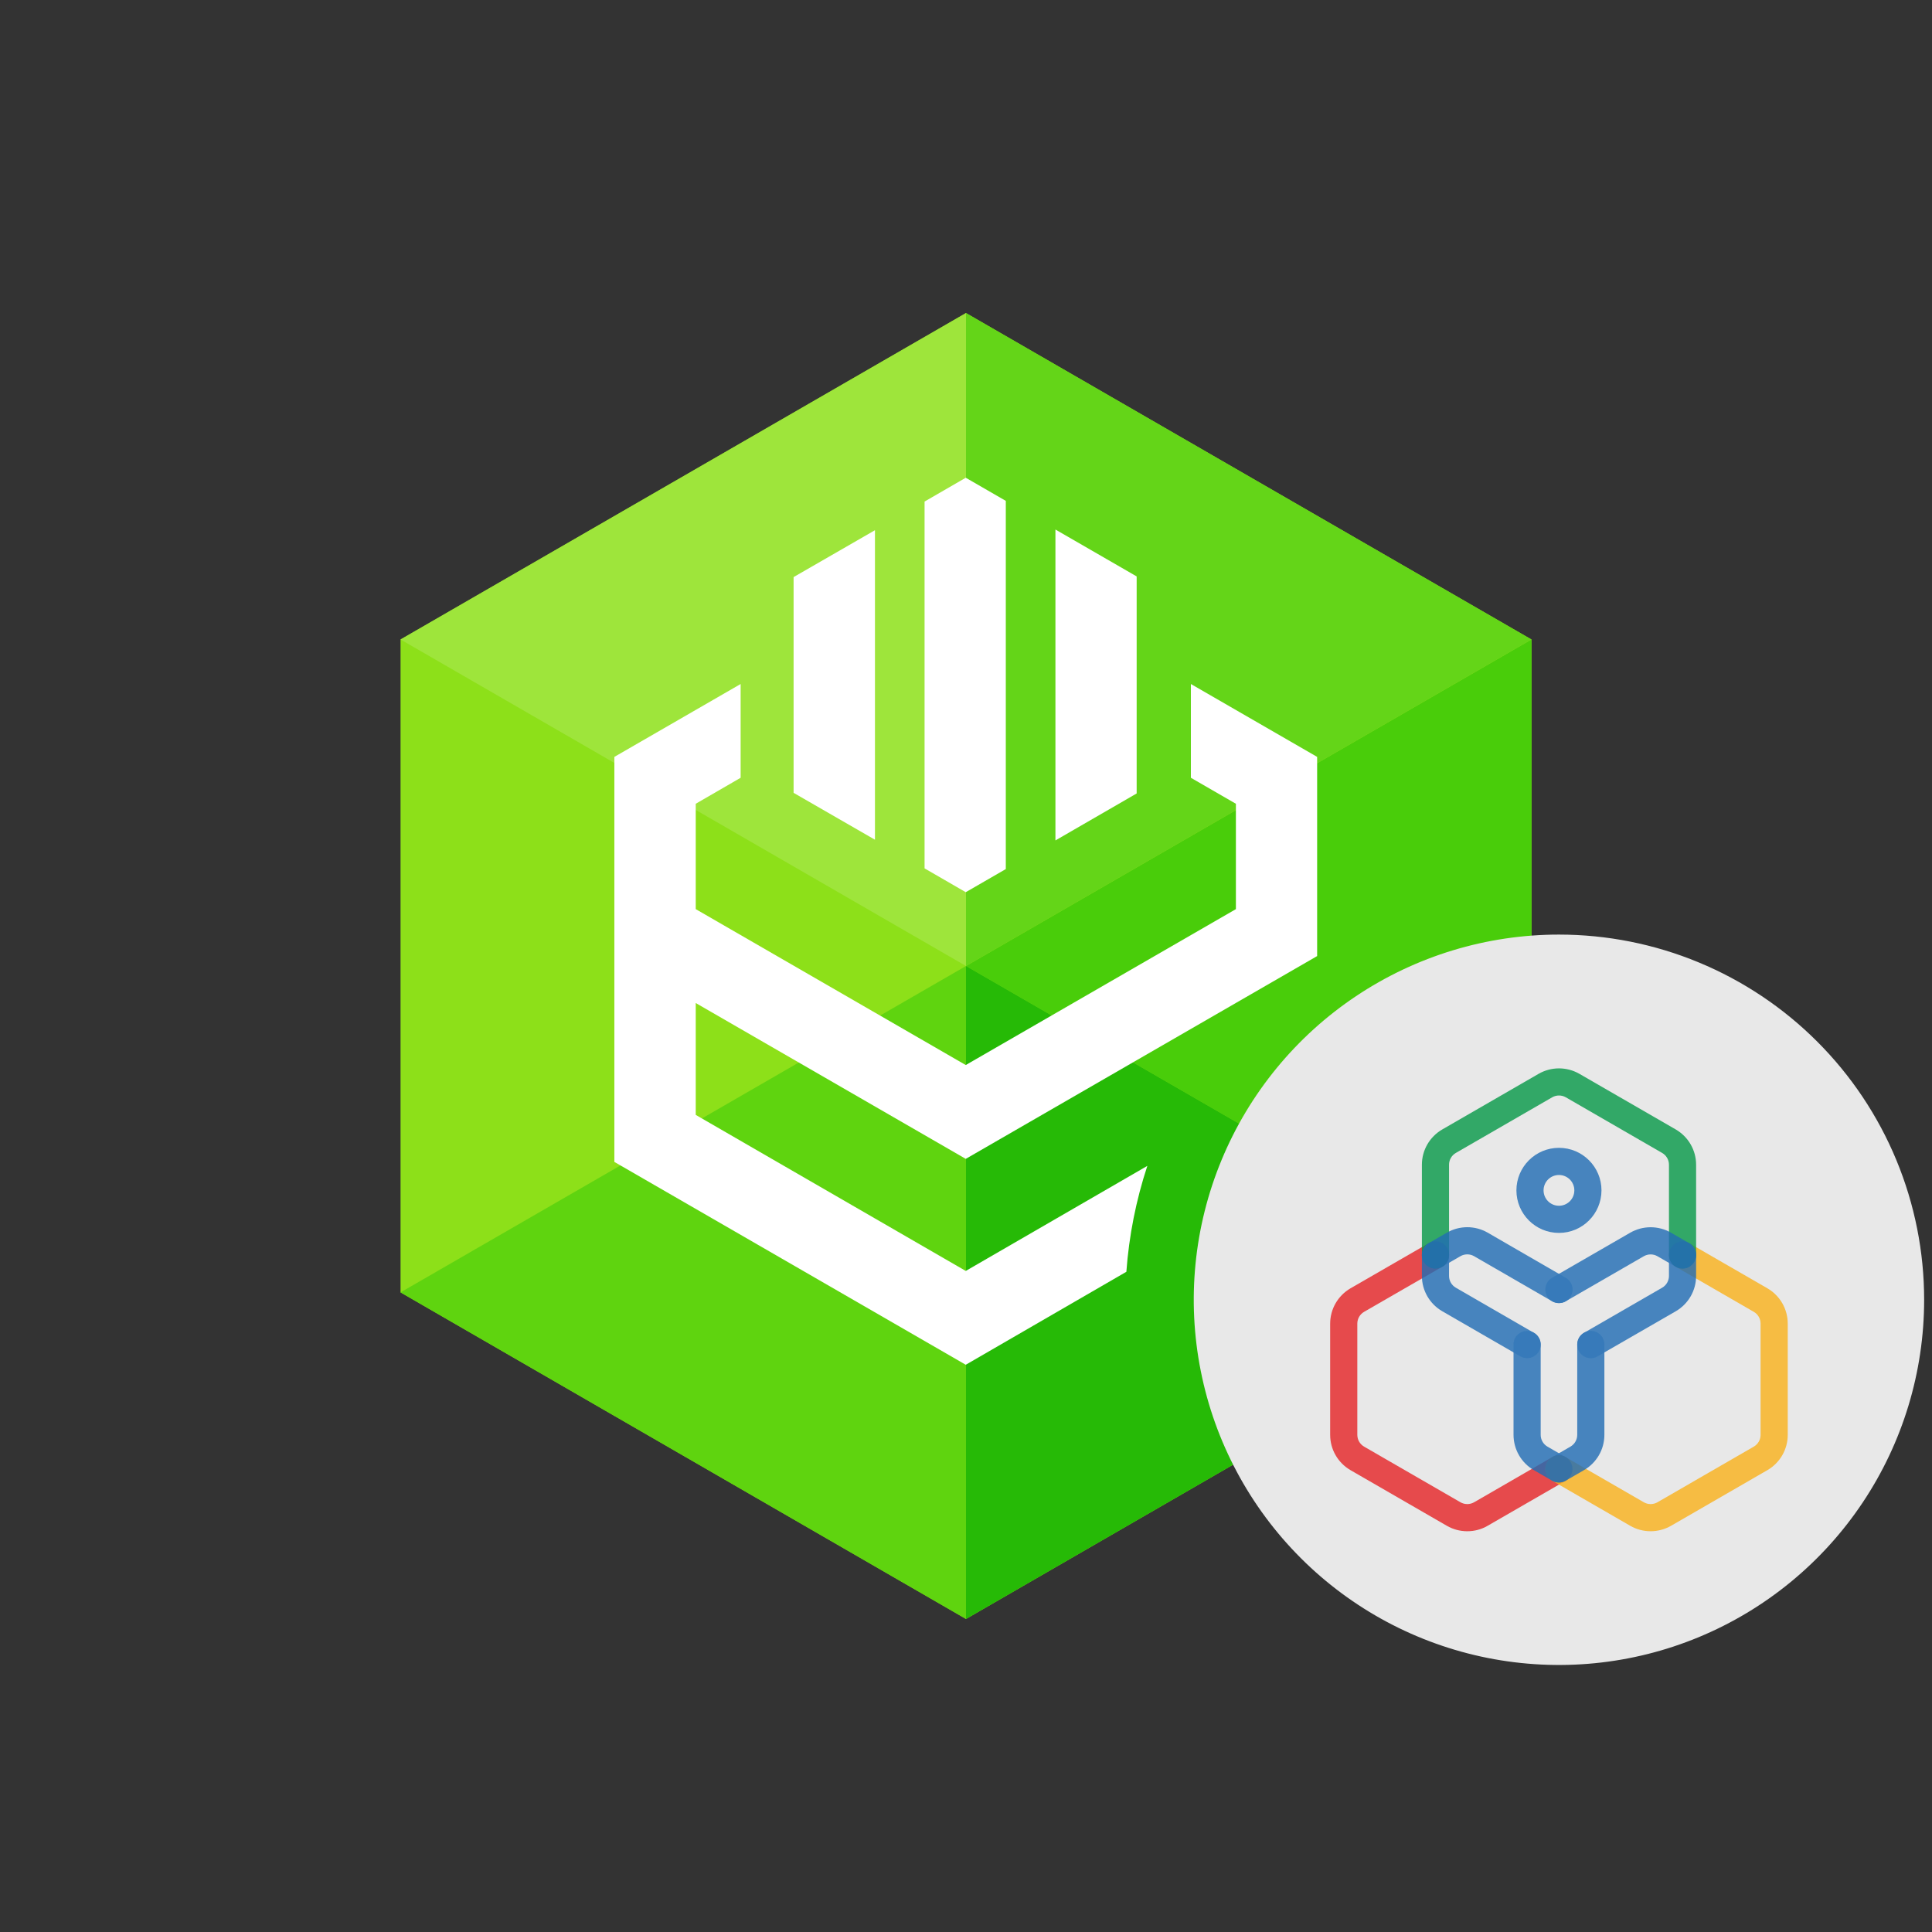 <svg viewBox="0 0 246 246" fill="none" xmlns="http://www.w3.org/2000/svg">
<rect x="0" y="0" width="246" height="246" fill="#333333" stroke="none"/>
<path d="M195 81.425V164.559L152.47 189.117L123 206.142L51 164.559V81.425L123 39.859L195 81.425Z" fill="#8DE019"/>
<path d="M123 39.859L51 81.425L123 123V39.859Z" fill="#9EE53B"/>
<path d="M123 123L51 164.559L123 206.142V123Z" fill="#5FD40F"/>
<path d="M195 81.425L152.47 105.982L123 123L195 164.559V81.425Z" fill="#49CD0A"/>
<path d="M123 39.859V123L152.47 105.982L195 81.425L123 39.859Z" fill="#64D518"/>
<path d="M123 123V206.142L195 164.559L123 123Z" fill="#26BA06"/>
<path d="M151.633 87.094V99.033L157.366 102.343V115.758L122.969 135.61L88.587 115.758V102.343L94.305 99.033V87.094L78.226 96.374V147.945L122.969 173.774L143.419 161.936C143.753 157.348 144.65 152.819 146.09 148.45L122.969 161.827L88.587 141.958V127.714L122.969 147.558L167.71 121.736V96.374L151.633 87.094Z" fill="white"/>
<path d="M128.068 110.658V63.776L122.969 60.83L117.725 63.862V110.57L122.969 113.602L128.068 110.658Z" fill="white"/>
<path d="M101.048 100.952L111.408 106.921V67.511L101.048 73.48V100.952Z" fill="white"/>
<path d="M144.73 73.395L134.387 67.425V107.01L144.73 101.031V73.395Z" fill="white"/>
<path fill-rule="evenodd" clip-rule="evenodd" d="M245 165.505C244.999 174.701 242.271 183.691 237.161 191.337C232.051 198.983 224.789 204.943 216.292 208.461C207.796 211.98 198.446 212.901 189.427 211.106C180.407 209.312 172.122 204.883 165.619 198.38C159.116 191.877 154.688 183.592 152.894 174.572C151.099 165.553 152.02 156.203 155.539 147.707C159.058 139.21 165.017 131.948 172.664 126.838C180.31 121.728 189.3 119.001 198.496 119C204.603 119 210.651 120.202 216.293 122.54C221.935 124.877 227.062 128.302 231.38 132.621C235.699 136.939 239.124 142.066 241.461 147.708C243.798 153.35 245 159.398 245 165.505Z" fill="#E8E8E8"/>
<g opacity="0.9">
<path opacity="0.9" d="M198.5 156.985C195.51 156.985 193.084 154.56 193.084 151.569C193.084 148.579 195.51 146.153 198.5 146.153C201.49 146.153 203.916 148.579 203.916 151.569C203.91 154.56 201.49 156.985 198.5 156.985ZM198.5 149.61C197.417 149.61 196.541 150.486 196.541 151.569C196.541 152.653 197.417 153.528 198.5 153.528C199.583 153.528 200.459 152.653 200.459 151.569C200.459 150.486 199.583 149.61 198.5 149.61Z" fill="#226DB4"/>
</g>
<g opacity="0.9">
<path opacity="0.9" d="M186.827 194.972C185.917 194.972 185.024 194.736 184.234 194.281L171.962 187.194C170.36 186.266 169.369 184.555 169.369 182.706V168.532C169.369 166.682 170.36 164.971 171.962 164.038L181.912 158.299C182.742 157.821 183.796 158.103 184.275 158.933C184.753 159.763 184.471 160.817 183.641 161.295L173.69 167.034C173.155 167.345 172.826 167.915 172.826 168.532V182.7C172.826 183.316 173.155 183.887 173.69 184.198L185.963 191.285C186.499 191.59 187.156 191.59 187.691 191.285L197.636 185.54C198.466 185.062 199.52 185.345 199.998 186.174C200.477 187.004 200.194 188.058 199.365 188.537L189.42 194.275C188.631 194.736 187.738 194.972 186.827 194.972Z" fill="#E42527"/>
</g>
<g opacity="0.9">
<path opacity="0.9" d="M210.173 194.972C209.263 194.972 208.37 194.736 207.58 194.281L197.624 188.531C196.795 188.053 196.512 186.998 196.99 186.168C197.469 185.339 198.523 185.056 199.353 185.535L209.309 191.285C209.845 191.59 210.502 191.59 211.038 191.285L223.31 184.198C223.846 183.887 224.174 183.316 224.174 182.7V168.532C224.174 167.915 223.846 167.345 223.31 167.034L213.371 161.295C212.541 160.817 212.259 159.763 212.737 158.933C213.215 158.103 214.27 157.821 215.1 158.299L225.039 164.038C226.64 164.965 227.631 166.677 227.631 168.532V182.706C227.631 184.555 226.64 186.266 225.039 187.194L212.766 194.281C211.977 194.73 211.084 194.972 210.173 194.972Z" fill="#F9B21D"/>
</g>
<g opacity="0.9">
<path opacity="0.9" d="M182.776 161.531C181.82 161.531 181.048 160.759 181.048 159.802V148.302C181.048 146.452 182.039 144.741 183.641 143.813L195.913 136.727C197.521 135.805 199.491 135.805 201.099 136.727L213.371 143.813C214.973 144.741 215.964 146.452 215.964 148.302V159.796C215.964 160.753 215.192 161.525 214.235 161.525C213.279 161.525 212.507 160.753 212.507 159.796V148.302C212.507 147.685 212.178 147.115 211.643 146.804L199.37 139.717C198.834 139.412 198.177 139.412 197.642 139.717L185.369 146.804C184.833 147.115 184.505 147.685 184.505 148.302V159.802C184.505 160.753 183.733 161.531 182.776 161.531Z" fill="#089949"/>
</g>
<g opacity="0.9">
<path opacity="0.9" d="M194.444 172.927C194.138 172.927 193.845 172.846 193.58 172.696L183.641 166.958C182.039 166.03 181.048 164.319 181.048 162.464V159.796C181.048 158.839 181.82 158.067 182.776 158.067C183.733 158.067 184.505 158.839 184.505 159.796V162.464C184.505 163.08 184.833 163.65 185.369 163.962L195.308 169.706C196.138 170.184 196.42 171.239 195.942 172.068C195.637 172.604 195.06 172.933 194.444 172.927Z" fill="#226DB4"/>
<path opacity="0.9" d="M202.557 172.933C201.6 172.933 200.828 172.161 200.828 171.204C200.828 170.588 201.157 170.011 201.692 169.706L211.643 163.962C212.179 163.65 212.507 163.08 212.507 162.464V159.796C212.507 158.839 213.279 158.067 214.236 158.067C215.192 158.067 215.964 158.839 215.964 159.796V162.469C215.964 164.325 214.973 166.036 213.371 166.963L203.421 172.702C203.156 172.852 202.862 172.933 202.557 172.933Z" fill="#226DB4"/>
<path opacity="0.9" d="M198.5 165.921C197.544 165.921 196.771 165.149 196.771 164.193C196.771 163.576 197.1 163 197.636 162.695L207.58 156.956C209.188 156.034 211.158 156.034 212.766 156.956L215.1 158.304C215.929 158.783 216.212 159.837 215.733 160.667C215.255 161.496 214.201 161.779 213.371 161.3L211.037 159.952C210.502 159.647 209.845 159.647 209.309 159.952L199.364 165.691C199.099 165.846 198.805 165.921 198.5 165.921Z" fill="#226DB4"/>
<path opacity="0.9" d="M198.483 188.761C198.178 188.761 197.884 188.68 197.619 188.53L195.309 187.194C193.707 186.266 192.722 184.555 192.716 182.705V171.193C192.716 170.237 193.488 169.465 194.444 169.465C195.401 169.465 196.173 170.237 196.173 171.193V182.7C196.173 183.316 196.501 183.886 197.037 184.198L199.348 185.534C200.177 186.013 200.46 187.067 199.981 187.897C199.676 188.432 199.106 188.761 198.483 188.761Z" fill="#226DB4"/>
<path opacity="0.9" d="M198.5 188.767C197.544 188.767 196.771 187.995 196.771 187.038C196.771 186.422 197.1 185.845 197.636 185.54L199.963 184.198C200.499 183.886 200.828 183.316 200.828 182.7V171.193C200.828 170.237 201.6 169.465 202.556 169.465C203.513 169.465 204.285 170.237 204.285 171.193V182.7C204.285 184.549 203.294 186.26 201.692 187.188L199.364 188.536C199.099 188.686 198.805 188.767 198.5 188.767Z" fill="#226DB4"/>
<path opacity="0.9" d="M198.5 165.921C198.195 165.921 197.901 165.841 197.636 165.691L187.691 159.946C187.155 159.641 186.499 159.641 185.963 159.946L183.641 161.289C182.811 161.767 181.757 161.485 181.279 160.655C180.8 159.825 181.083 158.771 181.912 158.293L184.234 156.95C185.842 156.028 187.812 156.028 189.42 156.95L199.365 162.7C200.194 163.179 200.477 164.233 199.998 165.063C199.693 165.593 199.117 165.927 198.5 165.921Z" fill="#226DB4"/>
</g>
</svg>
